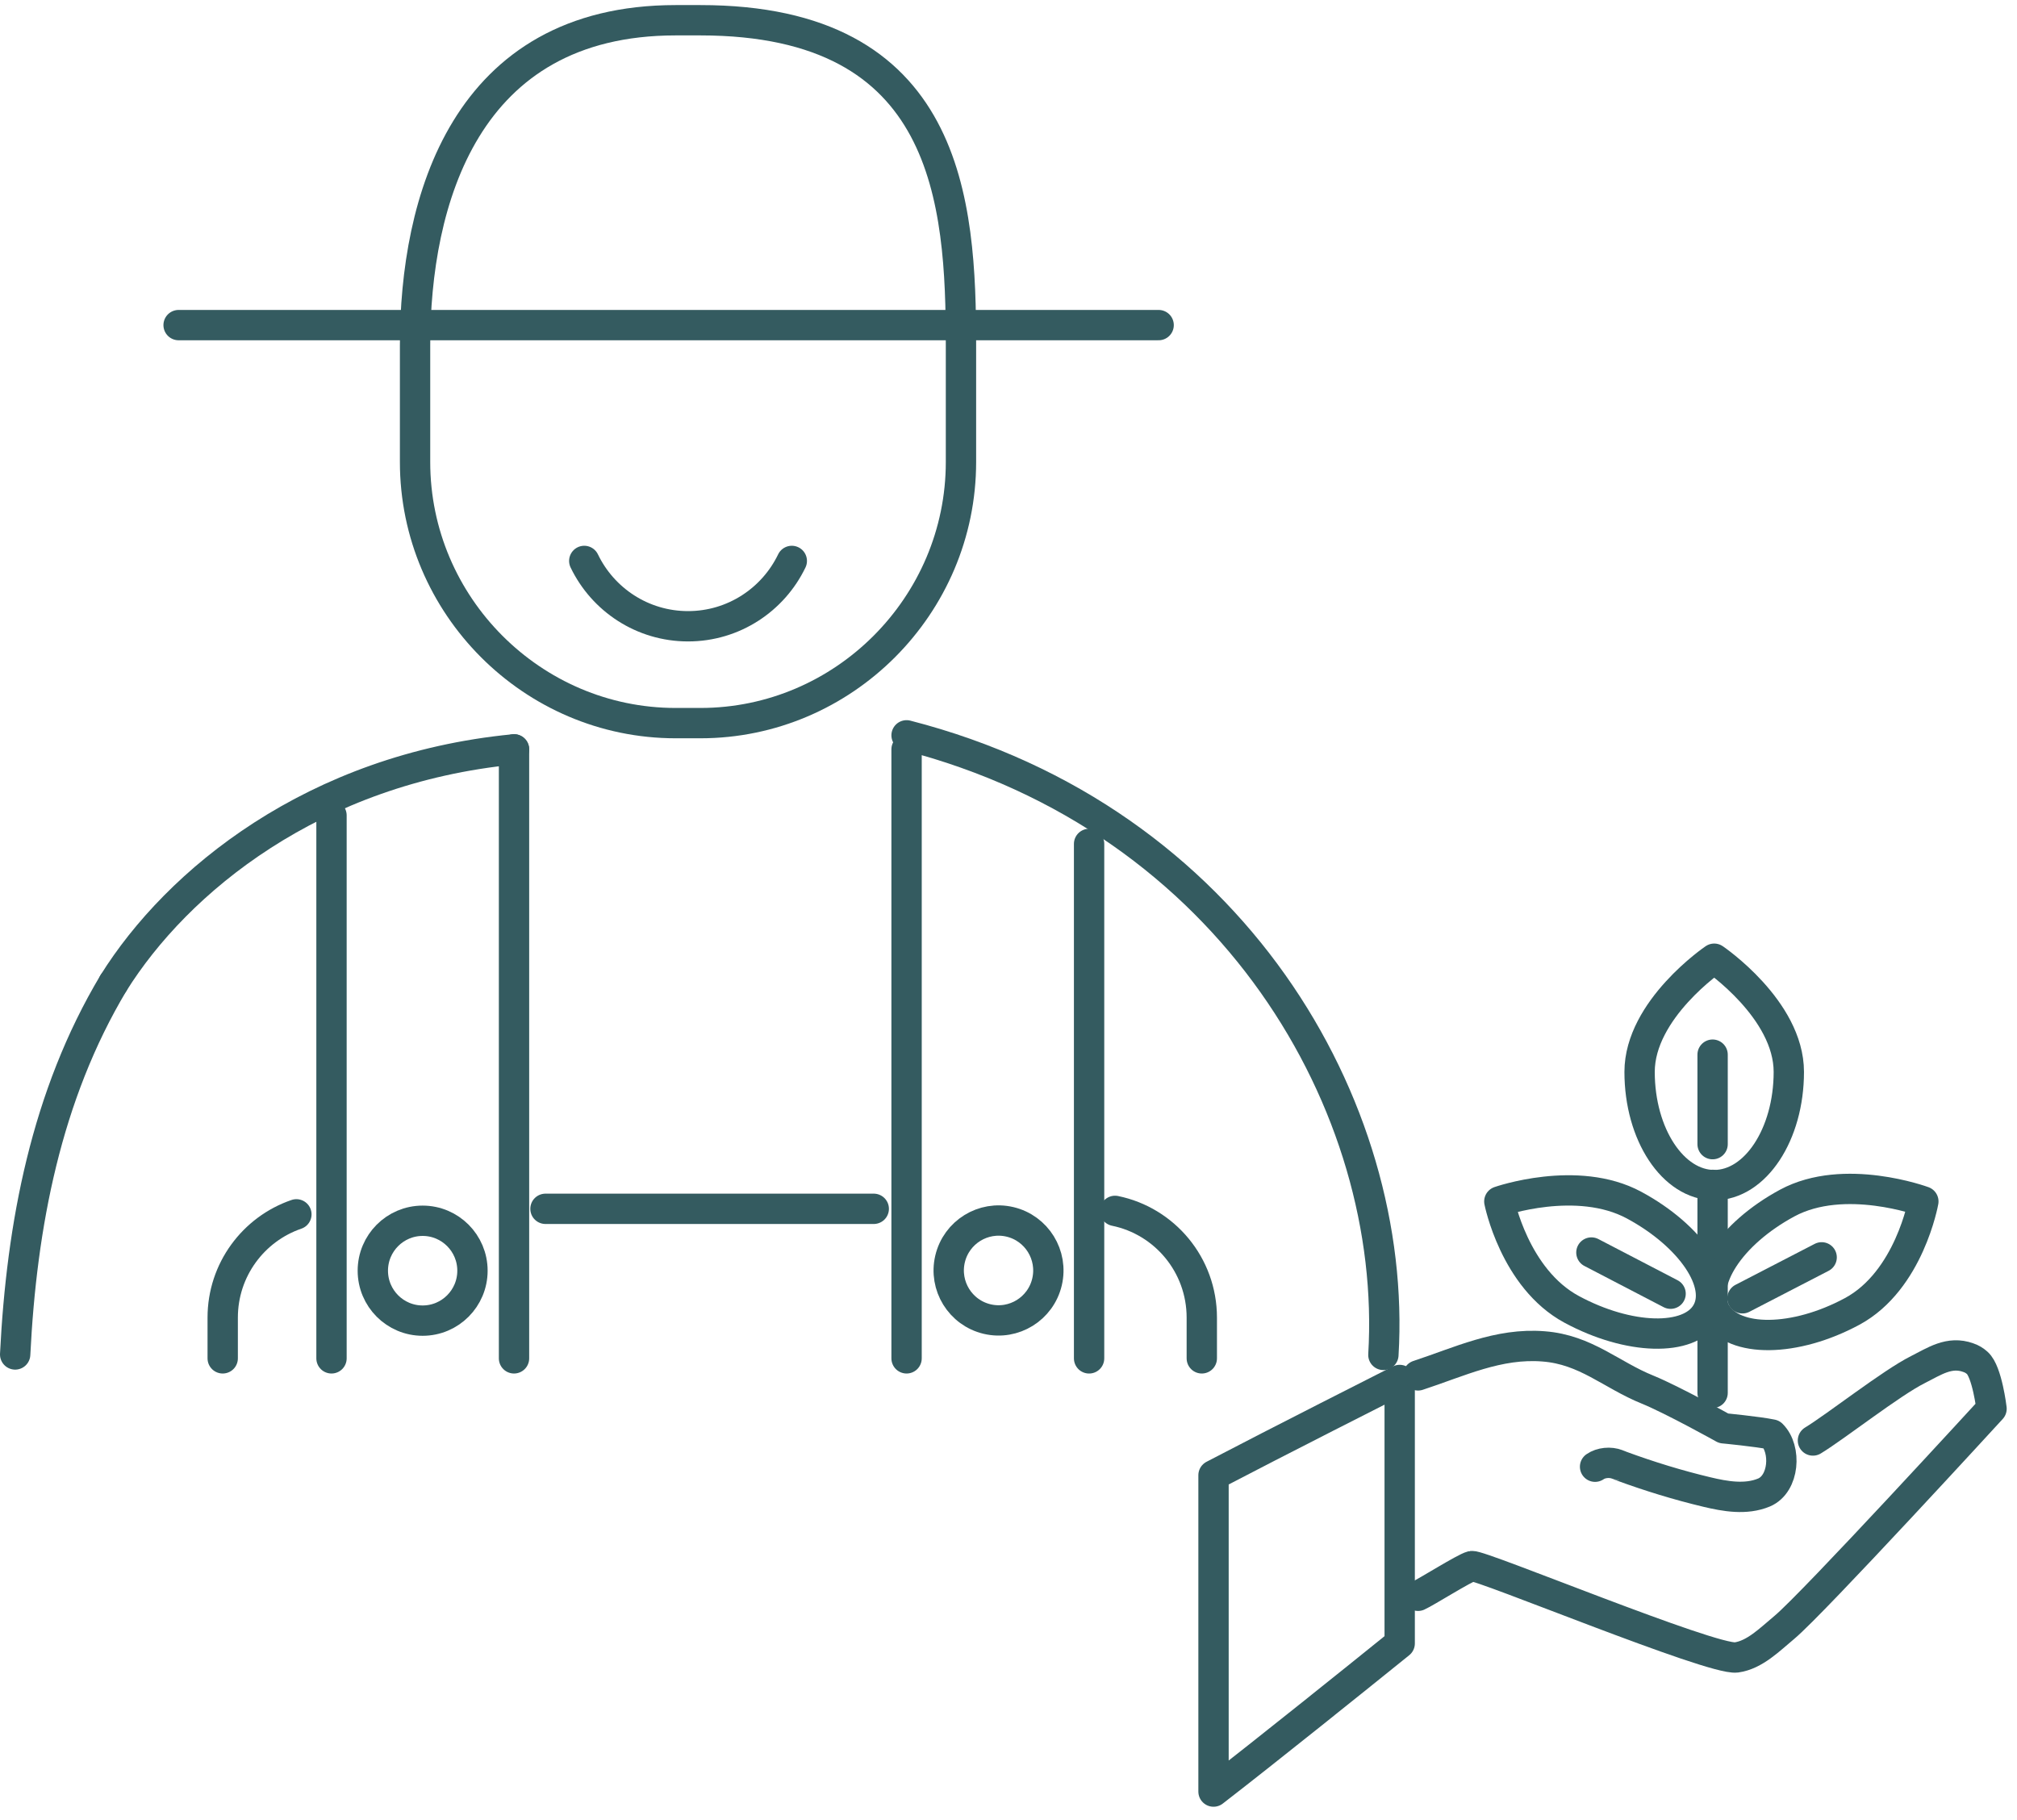 <svg xmlns="http://www.w3.org/2000/svg" width="133" height="120" viewBox="0 0 133 120" fill="none"><path d="M80.019 97.299V118.145C83.667 115.323 89.495 110.635 92.295 108.375V91.002C91.659 91.321 84.227 95.084 80.019 97.284V97.299Z" stroke="#345B60" stroke-width="2" stroke-linecap="round" stroke-linejoin="round"></path><path d="M93.507 105.234C94.022 105.006 96.565 103.398 97.049 103.276C97.594 103.155 112.853 109.497 114.488 109.3C115.714 109.133 116.713 108.101 117.666 107.312C119.589 105.704 131.321 92.899 131.321 92.899C131.321 92.899 131.033 90.456 130.382 89.879C130.216 89.728 130.019 89.606 129.792 89.531C128.535 89.075 127.551 89.773 126.461 90.32C124.705 91.2 121.088 94.052 119.544 94.993" stroke="#345B60" stroke-width="2" stroke-linecap="round" stroke-linejoin="round"></path><path d="M105.178 96.722C105.571 96.449 106.177 96.388 106.646 96.571C106.661 96.571 106.858 96.662 106.949 96.692C108.766 97.359 110.643 97.936 112.55 98.391C113.761 98.68 115.123 98.922 116.319 98.422C117.651 97.86 117.818 95.569 116.834 94.598C115.88 94.401 113.655 94.189 113.655 94.189C113.655 94.189 110.31 92.322 108.644 91.64C106.238 90.669 104.572 89 101.787 88.787C98.805 88.544 96.201 89.819 93.507 90.699" stroke="#345B60" stroke-width="2" stroke-linecap="round" stroke-linejoin="round"></path><path d="M112.928 91.852V78.136" stroke="#345B60" stroke-width="2" stroke-linecap="round" stroke-linejoin="round"></path><path d="M117.954 70.687C117.954 74.814 115.744 78.151 113.034 78.151C110.324 78.151 108.114 74.814 108.114 70.687C108.114 66.56 113.034 63.222 113.034 63.222C113.034 63.222 117.954 66.56 117.954 70.687Z" stroke="#345B60" stroke-width="2" stroke-linecap="round" stroke-linejoin="round"></path><path d="M122.132 86.481C118.363 88.514 114.336 88.559 113.156 86.587C111.975 84.615 114.079 81.368 117.848 79.335C121.618 77.302 126.825 79.229 126.825 79.229C126.825 79.229 125.901 84.448 122.132 86.481Z" stroke="#345B60" stroke-width="2" stroke-linecap="round" stroke-linejoin="round"></path><path d="M103.634 86.345C107.403 88.378 111.384 88.484 112.519 86.587C113.655 84.691 111.52 81.505 107.751 79.472C103.982 77.439 98.865 79.229 98.865 79.229C98.865 79.229 99.864 84.311 103.634 86.345Z" stroke="#345B60" stroke-width="2" stroke-linecap="round" stroke-linejoin="round"></path><path d="M112.928 75.451V69.549" stroke="#345B60" stroke-width="2" stroke-linecap="round" stroke-linejoin="round"></path><path d="M114.896 85.616L120.119 82.915" stroke="#345B60" stroke-width="2" stroke-linecap="round" stroke-linejoin="round"></path><path d="M110.158 85.313L104.936 82.597" stroke="#345B60" stroke-width="2" stroke-linecap="round" stroke-linejoin="round"></path><path d="M59.779 48.491C81.275 54.013 92.204 72.994 91.22 89.349" stroke="#345B60" stroke-width="2" stroke-linecap="round" stroke-linejoin="round"></path><path d="M7.479 64.831C3.044 72.25 1.424 80.792 1 89.319" stroke="#345B60" stroke-width="2" stroke-linecap="round" stroke-linejoin="round"></path><path d="M33.894 49.416C20.694 50.69 11.672 58.109 7.479 64.831" stroke="#345B60" stroke-width="2" stroke-linecap="round" stroke-linejoin="round"></path><path d="M46.185 47.686H44.55C35.104 47.686 27.369 39.933 27.369 30.466V22.774C27.369 13.306 30.624 1.335 44.55 1.335H46.185C62.594 1.335 63.366 13.306 63.366 22.774V30.466C63.366 39.933 55.631 47.686 46.185 47.686Z" stroke="#345B60" stroke-width="2" stroke-linecap="round" stroke-linejoin="round"></path><path d="M21.859 89.576V53.77" stroke="#345B60" stroke-width="2" stroke-linecap="round" stroke-linejoin="round"></path><path d="M33.894 49.416V89.576" stroke="#345B60" stroke-width="2" stroke-linecap="round" stroke-linejoin="round"></path><path d="M59.779 89.576V49.416" stroke="#345B60" stroke-width="2" stroke-linecap="round" stroke-linejoin="round"></path><path d="M71.814 55.652V89.577" stroke="#345B60" stroke-width="2" stroke-linecap="round" stroke-linejoin="round"></path><path d="M73.524 79.851C76.794 80.519 79.246 83.416 79.246 86.891V89.576" stroke="#345B60" stroke-width="2" stroke-linecap="round" stroke-linejoin="round"></path><path d="M35.968 79.715H57.615" stroke="#345B60" stroke-width="2" stroke-linecap="round" stroke-linejoin="round"></path><path d="M14.685 89.576V86.891C14.685 83.735 16.713 81.05 19.544 80.079" stroke="#345B60" stroke-width="2" stroke-linecap="round" stroke-linejoin="round"></path><path d="M69.04 84.537C69.457 82.767 68.363 80.994 66.598 80.576C64.832 80.159 63.063 81.254 62.646 83.024C62.229 84.794 63.323 86.567 65.089 86.985C66.854 87.403 68.624 86.306 69.04 84.537Z" stroke="#345B60" stroke-width="2" stroke-linecap="round" stroke-linejoin="round"></path><path d="M27.869 87.088C29.683 87.088 31.154 85.614 31.154 83.796C31.154 81.978 29.683 80.503 27.869 80.503C26.055 80.503 24.584 81.978 24.584 83.796C24.584 85.614 26.055 87.088 27.869 87.088Z" stroke="#345B60" stroke-width="2" stroke-linecap="round" stroke-linejoin="round"></path><path d="M11.777 21.439H76.4" stroke="#345B60" stroke-width="2" stroke-linecap="round" stroke-linejoin="round"></path><path d="M52.211 36.99C50.985 39.539 48.381 41.299 45.369 41.299C42.356 41.299 39.752 39.539 38.526 36.99" stroke="#345B60" stroke-width="2" stroke-linecap="round" stroke-linejoin="round"></path></svg>